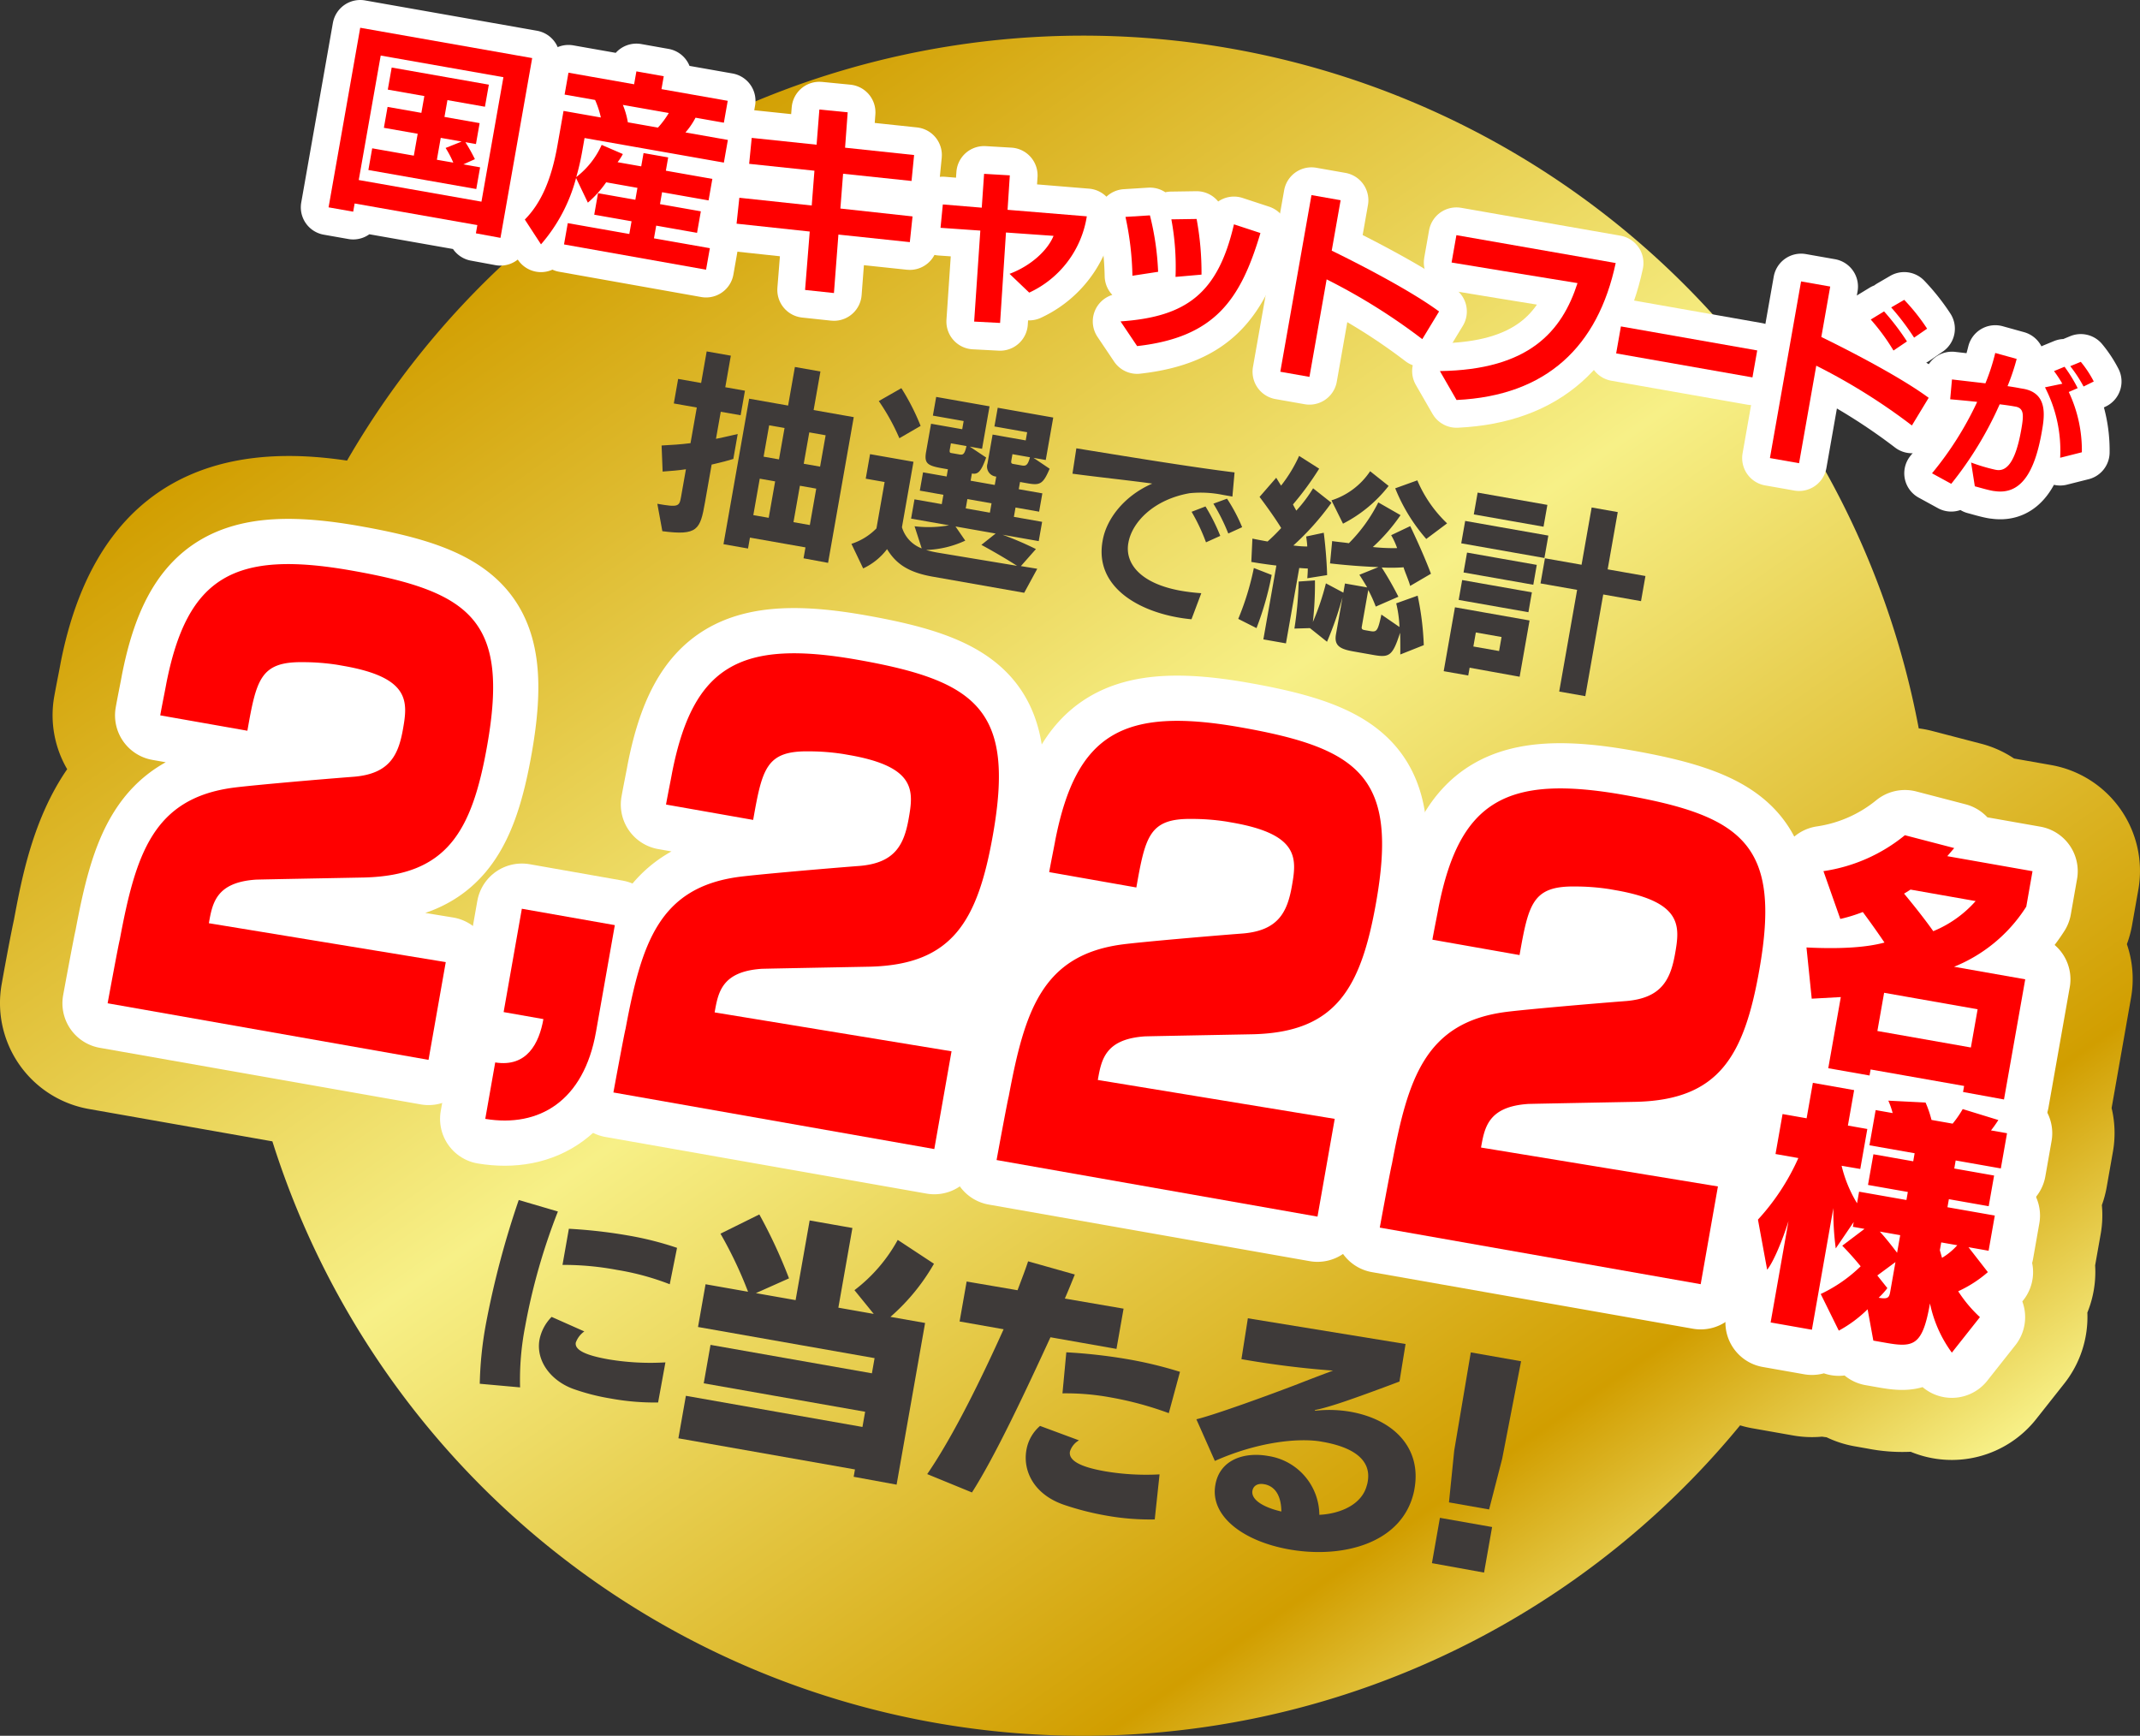 <svg xmlns="http://www.w3.org/2000/svg" xmlns:xlink="http://www.w3.org/1999/xlink" viewBox="0 0 308.401 250.142"><rect x="0" y="0" width="308.401" height="250.142" fill="#333333" stroke="none"/><defs><style>.cls-1{fill:url(#名称未設定グラデーション_2);}.cls-2{fill:#3e3a39;}.cls-3,.cls-5{fill:none;stroke:#fff;stroke-linecap:round;stroke-linejoin:round;}.cls-3{stroke-width:8px;}.cls-4{fill:red;}.cls-5{stroke-width:13.031px;}.cls-6{fill:#fff;}</style><linearGradient id="名称未設定グラデーション_2" x1="-1151.04" y1="672.178" x2="-963.469" y2="859.75" gradientTransform="matrix(0.985, 0.174, -0.174, 0.985, 1331.15, -431.778)" gradientUnits="userSpaceOnUse"><stop offset="0" stop-color="#d19e00"/><stop offset="0.434" stop-color="#f7f087"/><stop offset="0.85" stop-color="#d19e00"/><stop offset="1" stop-color="#f7f087"/></linearGradient></defs><g id="レイヤー_2" data-name="レイヤー 2"><g id="レイヤー_3" data-name="レイヤー 3"><path class="cls-1" d="M308.163,128.206A15.5,15.5,0,0,0,295.59,110.25l-5.339-.941a15.494,15.494,0,0,0-4.729-2.128l-7.108-1.851a15.237,15.237,0,0,0-1.9-.363,122.524,122.524,0,0,0-226.5-38.591c-11.446-1.688-35-2.56-41.252,29.016-.021.105-.04.211-.059.318-.075.424-.184.969-.3,1.57-.192.973-.4,2.056-.586,3.088a15.429,15.429,0,0,0,1.864,10.48c-4.956,7.192-6.568,15.809-7.67,21.7-.691,3.185-1.763,9.24-1.776,9.313a15.5,15.5,0,0,0,12.573,17.956l26.447,4.664A122.525,122.525,0,0,0,250.77,205.407a15.7,15.7,0,0,0,1.7.41l5.949,1.049a15.51,15.51,0,0,0,4.157.17c.218.034.438.064.656.089a15.521,15.521,0,0,0,4.042,1.3l1.855.326a25.939,25.939,0,0,0,6.221.463,15.5,15.5,0,0,0,18.091-4.712l4.042-5.114a15.481,15.481,0,0,0,3.333-10.232,15.561,15.561,0,0,0,1.12-6.806l.8-4.519a15.513,15.513,0,0,0,.17-4.163,15.636,15.636,0,0,0,.7-2.631l.894-5.072a15.44,15.44,0,0,0-.191-6.281l2.8-15.9a15.431,15.431,0,0,0-.6-7.722,15.54,15.54,0,0,0,.75-2.749Z"/><path class="cls-2" d="M94.73,72.6c3.06.539,3.173.386,3.421-1.018l.7-3.958c-1.042.163-2.184.251-3.358.334L95.344,64.2c1.429-.067,2.835-.166,4.167-.336l.907-5.137-3.313-.585.624-3.536,3.313.584.8-4.548,3.481.614-.8,4.548,2.835.5-.624,3.536-2.863-.5-.689,3.9c1.47-.291,2.532-.568,3.132-.693l-.633,3.593c-.611.182-1.677.485-3.124.81l-.964,5.473c-.688,3.9-1.049,4.793-6.14,4.127ZM115.8,80.457l.278-1.572-8-1.41-.278,1.572-3.537-.624,3.7-20.968,5.613.99.98-5.559,3.678.649-.98,5.558,5.782,1.02-3.7,21Zm-4.093-11.084-2.218-.39-.926,5.249,2.218.39Zm1.355-7.691-2.218-.391-.8,4.52,2.217.391Zm4.567,8.736L115.276,70l-.926,5.249,2.357.416Zm1.355-7.691-2.356-.416-.8,4.52,2.356.416Z"/><path class="cls-2" d="M134.4,83.1c-3.648-.644-5.329-1.953-6.565-3.965a9.182,9.182,0,0,1-3.443,2.779l-1.691-3.54a8.871,8.871,0,0,0,3.606-2.229l1.178-6.682-2.723-.479.623-3.537,6.259,1.1-1.662,9.432a4.69,4.69,0,0,0,2.848,3.05L131.8,75.84a17.027,17.027,0,0,0,4.973-.136l-5.474-.965.49-2.779,3.93.693.238-1.347-3.4-.6.465-2.638,3.4.6.183-1.039-.842-.148c-2.133-.376-2.594-.718-2.3-2.374l.713-4.042,4.491.791.207-1.179-4.435-.782.476-2.694,7.691,1.356-1.079,6.119-1.768-.311,2.356,1.572c-.741,2.07-1.185,2.455-2.055,2.3l-.183,1.038,3.48.614.213-1.207a1.444,1.444,0,0,1-1.262-1.873l.739-4.183,4.772.842.207-1.179-4.717-.832.476-2.695,8,1.411-1.079,6.119-1.768-.311,2.328,1.568c-.939,2.208-1.382,2.42-3.149,2.108L147,69.46l-.184,1.038,3.4.6-.465,2.639-3.4-.6-.237,1.347,4.07.718-.49,2.779-5.221-.921a47,47,0,0,1,4.817,2.065l-2.169,2.454,2.361.387-1.882,3.46Zm-4.789-19.947a30.717,30.717,0,0,0-2.964-5.357l3.252-1.857a32.6,32.6,0,0,1,2.774,5.438Zm13.873,13.734L137.7,75.868l1.406,2.042a14.475,14.475,0,0,1-5.65,1.348,14.7,14.7,0,0,0,1.725.391l11.388,1.891c-2.547-1.634-5.141-3.018-5.141-3.018Zm-6.448-13-.149.843c-.064.364-.032.515.164.549l1.208.213c.532.093.753-.012,1.022-1.209Zm5.856,8.646-3.48-.615-.237,1.348,3.48.613Zm3.014-7.081-.153.87c-.07.392,0,.491.253.536l1.235.218c.617.109.872-.02,1.191-1.179Z"/><path class="cls-2" d="M171.708,89.242q-.972-.088-1.927-.258c-6.3-1.111-11.992-4.746-10.891-10.992l.024-.133c.525-2.978,2.984-6.354,7.141-8.17-3.075-.433-8.107-.963-11.5-1.426l.561-3.656c5.437.877,16.355,2.692,22.8,3.472l-.311,3.48-1.383-.243a15.936,15.936,0,0,0-4.781-.241c-5.148.9-8.3,4.156-8.824,7.133l-.01.054c-.51,2.9,1.686,5.833,7.614,6.879a28.763,28.763,0,0,0,2.9.346ZM173.8,78.154a27.542,27.542,0,0,0-2.075-4.4l2-.77a27.309,27.309,0,0,1,2.131,4.24Zm3.211-1.27a27.829,27.829,0,0,0-2.147-4.3l1.964-.722a24.291,24.291,0,0,1,2.181,4.112Z"/><path class="cls-2" d="M178.447,89.188a39.566,39.566,0,0,0,2.249-7.332l2.571,1a44.294,44.294,0,0,1-2.189,7.66Zm3.619,2.953L183.942,81.5c-1.929-.223-3.612-.52-3.612-.52l.157-3.36s.894.187,2.186.415a26.155,26.155,0,0,0,1.962-1.94c-.536-.905-1.755-2.683-3.117-4.486l2.4-2.761c.18.292.517.843.7,1.136A20.71,20.71,0,0,0,187.22,65.7l2.889,1.84a43.037,43.037,0,0,1-3.774,5.153c.147.315.326.607.478.894a20.231,20.231,0,0,0,2.42-3.219l2.644,2.087a38.321,38.321,0,0,1-5.486,6.152,15.737,15.737,0,0,0,2,.15c-.017-.553-.094-.942-.15-1.445l2.526-.538c.166,1.187.437,3.926.487,6.105l-2.859.452s.073-.74.075-1.406c-.319,0-.947-.051-1.232-.072l-1.916,10.863ZM201.8,94.318s.02-1.588-.028-3.131c-1.076,3.313-1.533,3.608-3.807,3.207l-2.947-.52c-1.881-.332-2.78-.808-2.488-2.464l.941-5.333a49.123,49.123,0,0,1-2.231,6.408l-2.461-1.968-2.239.068a51.272,51.272,0,0,0,.615-6.78l2.345-.165a48.3,48.3,0,0,1-.3,6,36.553,36.553,0,0,0,1.881-5.573l2.514,1.34.232-1.32,3.2.565c-.2-.354-.894-1.489-1.126-1.819l2.743-1.109c-2.042-.071-4.586-.259-6.968-.533l.306-3.218c.562.1,1.872.215,2.407.31A22.722,22.722,0,0,0,198.63,72.4l3.206,1.838a26.509,26.509,0,0,1-3.993,4.593,26.7,26.7,0,0,0,3.5.155,10.756,10.756,0,0,0-.859-1.86l2.749-1.309s1.743,3.578,2.986,6.865l-3,1.757c-.143-.662-.809-2.14-.945-2.685a24.387,24.387,0,0,1-3.157.022,46.774,46.774,0,0,1,2.41,4.217l-3.262,1.422a20.061,20.061,0,0,0-1.083-2.39l-.935,5.3c-.07.392.182.437.492.492l.7.124c.955.168,1.12.052,1.636-2.375l2.606,1.791a16.85,16.85,0,0,0-.469-3.411l3.089-1.106a41.248,41.248,0,0,1,.885,7.132ZM191.88,72.107a10.546,10.546,0,0,0,5.574-4.2l2.665,2.12a19.679,19.679,0,0,1-6.575,5.439Zm13.663,5.563a25.541,25.541,0,0,1-4.473-7.3l3.184-1.147a18.528,18.528,0,0,0,4.291,6.2Z"/><path class="cls-2" d="M211.792,96.225l-.2,1.123-3.537-.624,1.623-9.207,10.751,1.9L219,97.525Zm-1.576-9.77.5-2.865,10.049,1.773-.5,2.863Zm.367-8.157.568-3.227,11.986,2.113-.568,3.229Zm.331,4.2.505-2.865,10.049,1.773-.5,2.863Zm5.479,9.3-3.706-.653-.356,2.021,3.706.654Zm-4-17.666.555-3.144,10.049,1.772-.555,3.144ZM224.7,99.66l2.584-14.654-5.276-.93.638-3.621,5.277.93,1.455-8.253,3.761.664-1.455,8.252,5.446.961-.639,3.621-5.445-.961-2.584,14.654Z"/><path class="cls-3" d="M68.582,33.624l.208-1.183L51.106,29.323,50.9,30.505l-3.548-.625L51.912,4,76.694,8.37,72.125,34.277Zm3.967-22.5L54.865,8.005,51.7,25.943l17.684,3.119ZM53.088,24.5l.551-3.126,6,1.057.556-3.154-4.871-.859.531-3.013,4.871.859.428-2.422-5.266-.928.561-3.182,14,2.468-.561,3.182-5.407-.954-.427,2.422,5.068.894-.531,3.013-1.52-.268a26.35,26.35,0,0,1,1.368,2.448l-1.671.751,2.421.427-.551,3.126Zm12.237-1.066a14.275,14.275,0,0,0-1.108-2.111L66.53,20.4l-3.014-.532-.556,3.154Z"/><path class="cls-3" d="M81.282,35.224l.541-3.069,8.87,1.564.322-1.831-5.378-.948.546-3.1,5.379.949.3-1.718-4.506-.8a15.3,15.3,0,0,1-2.637,2.933l-1.7-3.552a23.821,23.821,0,0,1-5.055,9.562l-2.33-3.576c2.4-2.422,3.853-5.882,4.7-10.67l.879-4.984,5.378.948a13.183,13.183,0,0,0-.832-2.527l-4.393-.775.557-3.154,9.461,1.668.328-1.858,3.942.7-.327,1.859,9.547,1.683-.556,3.154-4.084-.72a10.825,10.825,0,0,1-1.45,2.125l6.111,1.078-.576,3.266-20.078-3.54-.358,2.028a35.109,35.109,0,0,1-.837,3.6,12.09,12.09,0,0,0,3.663-4.639L89.762,22.2A7.569,7.569,0,0,1,89,23.374l3.407.6.337-1.915,3.549.626L95.959,24.6l6.7,1.181-.546,3.1-6.7-1.182-.3,1.718L101,30.454l-.547,3.1-5.885-1.038-.323,1.83,8.054,1.42-.546,3.1Zm8.481-20.107a11.671,11.671,0,0,1,.719,2.508l4.337.764a12.855,12.855,0,0,0,1.562-2.105Z"/><path class="cls-3" d="M120.825,33.805l-.643,8.424-4.161-.444.672-8.418-10.544-1.133.4-3.734,10.431,1.113.39-5.012-9.407-.991.369-3.739,9.35.981.4-5.069,4.081.4-.377,5.1,9.948,1.057-.369,3.738L121.5,25.039l-.391,5.013,10.4,1.136-.392,3.706Z"/><path class="cls-3" d="M140.388,46.343l.889-13.113-5.736-.4.333-3.368,5.609.466.337-4.876,3.707.218-.324,4.966,11.42.939a14.584,14.584,0,0,1-8.3,10.994l-2.833-2.707c3.109-1.164,5.509-3.413,6.337-5.473l-6.854-.483-.847,13.033Z"/><path class="cls-3" d="M161.484,46.317c9.582-.662,14.052-4.113,16.345-13.988l3.816,1.254c-2.845,9.545-6.512,15.025-17.769,16.292Zm1.712-6.579a43.4,43.4,0,0,0-1-8.482l3.523-.22A39.553,39.553,0,0,1,166.9,39.17Zm6.212.166a37.452,37.452,0,0,0-.6-8.294l3.639-.055a42.489,42.489,0,0,1,.706,8.022Z"/><path class="cls-3" d="M204.969,48.875a86.589,86.589,0,0,0-13.783-8.615l-2.478,14.052-4.2-.74L189,28.115l4.2.739-1.282,7.266c3.637,1.773,11.282,5.677,15.47,8.767Z"/><path class="cls-3" d="M207.507,53.474c12.836-.175,17.585-5.7,19.832-12.676-5.141-.819-18.148-2.968-18.148-2.968l.695-3.942s20.844,3.646,22.956,4.018c-2.553,12.007-9.935,19.126-22.935,19.737Z"/><path class="cls-3" d="M232.909,50.927l.686-3.887L253.237,50.5l-.686,3.886Z"/><path class="cls-3" d="M275.529,61.316A86.733,86.733,0,0,0,261.746,52.7l-2.478,14.052-4.2-.74,4.489-25.457,4.2.74-1.282,7.266c3.637,1.773,11.282,5.676,15.47,8.767Zm-2.654-10.8a29.771,29.771,0,0,0-3.277-4.468l1.92-1.172a35.482,35.482,0,0,1,3.3,4.328Zm2.97-1.857a36.281,36.281,0,0,0-3.3-4.356l1.876-1.092a28.789,28.789,0,0,1,3.3,4.154Z"/><path class="cls-3" d="M284.061,66.653a25.68,25.68,0,0,0,3.481,1.038l.239.042c1.159.138,2.588-.616,3.5-5.773.367-2.08.426-3.053-.707-3.342l-.369-.065c-.5-.088-1.194-.188-2.026-.29A51.732,51.732,0,0,1,281.2,69.722l-2.771-1.516a47.764,47.764,0,0,0,6.507-10.292c-1.3-.139-2.657-.268-3.889-.373l.258-2.859,4.817.559a29.976,29.976,0,0,0,1.419-4.375l3.089.858a31.907,31.907,0,0,1-1.318,3.923c.655.093,1.283.2,1.8.3l.607.106c3.494.706,2.9,4.086,2.516,6.253-1.058,6-3.107,8.881-6.569,8.494-.13-.023-.285-.028-.437-.055-.845-.149-1.841-.458-2.631-.665Zm12.834-.686a19.85,19.85,0,0,0-2.187-10.15l2.5-.519a17.837,17.837,0,0,0-1.2-1.82l1.518-.626a21.64,21.64,0,0,1,1.892,3.082l-1.283.556a19.644,19.644,0,0,1,1.887,8.688ZM300.269,55.7a19.84,19.84,0,0,0-1.919-2.93l1.518-.626a15.556,15.556,0,0,1,1.87,2.832Z"/><path class="cls-4" d="M68.582,33.624l.208-1.183L51.106,29.323,50.9,30.505l-3.548-.625L51.912,4,76.694,8.37,72.125,34.277Zm3.967-22.5L54.865,8.005,51.7,25.943l17.684,3.119ZM53.088,24.5l.551-3.126,6,1.057.556-3.154-4.871-.859.531-3.013,4.871.859.428-2.422-5.266-.928.561-3.182,14,2.468-.561,3.182-5.407-.954-.427,2.422,5.068.894-.531,3.013-1.52-.268a26.35,26.35,0,0,1,1.368,2.448l-1.671.751,2.421.427-.551,3.126Zm12.237-1.066a14.275,14.275,0,0,0-1.108-2.111L66.53,20.4l-3.014-.532-.556,3.154Z"/><path class="cls-4" d="M81.282,35.224l.541-3.069,8.87,1.564.322-1.831-5.378-.948.546-3.1,5.379.949.3-1.718-4.506-.8a15.3,15.3,0,0,1-2.637,2.933l-1.7-3.552a23.821,23.821,0,0,1-5.055,9.562l-2.33-3.576c2.4-2.422,3.853-5.882,4.7-10.67l.879-4.984,5.378.948a13.183,13.183,0,0,0-.832-2.527l-4.393-.775.557-3.154,9.461,1.668.328-1.858,3.942.7-.327,1.859,9.547,1.683-.556,3.154-4.084-.72a10.825,10.825,0,0,1-1.45,2.125l6.111,1.078-.576,3.266-20.078-3.54-.358,2.028a35.109,35.109,0,0,1-.837,3.6,12.09,12.09,0,0,0,3.663-4.639L89.762,22.2A7.569,7.569,0,0,1,89,23.374l3.407.6.337-1.915,3.549.626L95.959,24.6l6.7,1.181-.546,3.1-6.7-1.182-.3,1.718L101,30.454l-.547,3.1-5.885-1.038-.323,1.83,8.054,1.42-.546,3.1Zm8.481-20.107a11.671,11.671,0,0,1,.719,2.508l4.337.764a12.855,12.855,0,0,0,1.562-2.105Z"/><path class="cls-4" d="M120.825,33.805l-.643,8.424-4.161-.444.672-8.418-10.544-1.133.4-3.734,10.431,1.113.39-5.012-9.407-.991.369-3.739,9.35.981.4-5.069,4.081.4-.377,5.1,9.948,1.057-.369,3.738L121.5,25.039l-.391,5.013,10.4,1.136-.392,3.706Z"/><path class="cls-4" d="M140.388,46.343l.889-13.113-5.736-.4.333-3.368,5.609.466.337-4.876,3.707.218-.324,4.966,11.42.939a14.584,14.584,0,0,1-8.3,10.994l-2.833-2.707c3.109-1.164,5.509-3.413,6.337-5.473l-6.854-.483-.847,13.033Z"/><path class="cls-4" d="M161.484,46.317c9.582-.662,14.052-4.113,16.345-13.988l3.816,1.254c-2.845,9.545-6.512,15.025-17.769,16.292Zm1.712-6.579a43.4,43.4,0,0,0-1-8.482l3.523-.22A39.553,39.553,0,0,1,166.9,39.17Zm6.212.166a37.452,37.452,0,0,0-.6-8.294l3.639-.055a42.489,42.489,0,0,1,.706,8.022Z"/><path class="cls-4" d="M204.969,48.875a86.589,86.589,0,0,0-13.783-8.615l-2.478,14.052-4.2-.74L189,28.115l4.2.739-1.282,7.266c3.637,1.773,11.282,5.677,15.47,8.767Z"/><path class="cls-4" d="M207.507,53.474c12.836-.175,17.585-5.7,19.832-12.676-5.141-.819-18.148-2.968-18.148-2.968l.695-3.942s20.844,3.646,22.956,4.018c-2.553,12.007-9.935,19.126-22.935,19.737Z"/><path class="cls-4" d="M232.909,50.927l.686-3.887L253.237,50.5l-.686,3.886Z"/><path class="cls-4" d="M275.529,61.316A86.733,86.733,0,0,0,261.746,52.7l-2.478,14.052-4.2-.74,4.489-25.457,4.2.74-1.282,7.266c3.637,1.773,11.282,5.676,15.47,8.767Zm-2.654-10.8a29.771,29.771,0,0,0-3.277-4.468l1.92-1.172a35.482,35.482,0,0,1,3.3,4.328Zm2.97-1.857a36.281,36.281,0,0,0-3.3-4.356l1.876-1.092a28.789,28.789,0,0,1,3.3,4.154Z"/><path class="cls-4" d="M284.061,66.653a25.68,25.68,0,0,0,3.481,1.038l.239.042c1.159.138,2.588-.616,3.5-5.773.367-2.08.426-3.053-.707-3.342l-.369-.065c-.5-.088-1.194-.188-2.026-.29A51.732,51.732,0,0,1,281.2,69.722l-2.771-1.516a47.764,47.764,0,0,0,6.507-10.292c-1.3-.139-2.657-.268-3.889-.373l.258-2.859,4.817.559a29.976,29.976,0,0,0,1.419-4.375l3.089.858a31.907,31.907,0,0,1-1.318,3.923c.655.093,1.283.2,1.8.3l.607.106c3.494.706,2.9,4.086,2.516,6.253-1.058,6-3.107,8.881-6.569,8.494-.13-.023-.285-.028-.437-.055-.845-.149-1.841-.458-2.631-.665Zm12.834-.686a19.85,19.85,0,0,0-2.187-10.15l2.5-.519a17.837,17.837,0,0,0-1.2-1.82l1.518-.626a21.64,21.64,0,0,1,1.892,3.082l-1.283.556a19.644,19.644,0,0,1,1.887,8.688ZM300.269,55.7a19.84,19.84,0,0,0-1.919-2.93l1.518-.626a15.556,15.556,0,0,1,1.87,2.832Z"/><path class="cls-5" d="M15.511,144.583c.1-.564,1.583-8.6,1.747-9.153,2.3-12.294,4.793-20.4,16.417-21.924,2.718-.351,12.16-1.176,17.411-1.577,4.994-.449,6.314-3.038,6.982-6.822.7-3.944,1.112-7.439-8.486-9.131l-.966-.171a32.411,32.411,0,0,0-4.979-.38c-6.1-.078-6.68,2.474-7.985,9.881l-12.559-2.215c.3-1.691.689-3.531.888-4.657,3.033-15.32,9.76-19.2,26.7-16.209,17.261,3.043,22.7,7.238,19.531,25.19-2.2,12.478-5.825,18.728-17.7,19.041-.4.012-15.325.285-15.661.31-5.715.4-6.24,3.38-6.751,6.279l34.14,5.605-2.484,14.087Z"/><path class="cls-5" d="M71.366,153.108c4.587.726,6.335-2.784,6.946-6.246l-5.733-1.01,2.626-14.893,13.4,2.362L85.891,148.7c-1.76,9.983-8.216,13.824-15.958,12.542Z"/><path class="cls-5" d="M88.4,157.435c.1-.563,1.583-8.6,1.747-9.154,2.3-12.294,4.793-20.4,16.416-21.924,2.719-.349,12.161-1.174,17.412-1.577,4.994-.448,6.313-3.037,6.98-6.82.7-3.944,1.113-7.441-8.484-9.133l-.966-.17a32.537,32.537,0,0,0-4.979-.38c-6.1-.079-6.68,2.475-7.986,9.881l-12.558-2.215c.3-1.69.689-3.531.887-4.658,3.033-15.318,9.76-19.195,26.7-16.208,17.261,3.044,22.7,7.238,19.532,25.191-2.2,12.476-5.826,18.727-17.7,19.04-.4.012-15.325.286-15.661.309-5.716.4-6.242,3.382-6.752,6.279l34.141,5.606-2.484,14.088Z"/><path class="cls-5" d="M143.62,167.173c.1-.564,1.583-8.6,1.747-9.155,2.3-12.293,4.794-20.4,16.417-21.923,2.718-.35,12.162-1.175,17.413-1.577,4.992-.449,6.313-3.038,6.98-6.821.7-3.944,1.112-7.44-8.484-9.133l-.966-.17a32.432,32.432,0,0,0-4.981-.379c-6.095-.08-6.678,2.473-7.984,9.879l-12.56-2.213c.3-1.691.689-3.531.888-4.658,3.033-15.319,9.761-19.2,26.7-16.209,17.261,3.043,22.7,7.239,19.533,25.19-2.2,12.478-5.826,18.728-17.7,19.041-.4.013-15.324.286-15.661.309-5.716.4-6.241,3.382-6.752,6.28l34.141,5.605-2.483,14.087Z"/><path class="cls-5" d="M198.844,176.91c.1-.563,1.583-8.6,1.747-9.154,2.3-12.293,4.794-20.4,16.417-21.923,2.718-.351,12.161-1.176,17.411-1.578,4.994-.448,6.314-3.037,6.982-6.82.695-3.945,1.112-7.441-8.485-9.132l-.966-.171a32.433,32.433,0,0,0-4.98-.38c-6.095-.079-6.679,2.475-7.984,9.881l-12.56-2.215c.3-1.691.689-3.53.888-4.657,3.033-15.32,9.76-19.2,26.7-16.209,17.261,3.044,22.7,7.238,19.532,25.19-2.2,12.478-5.826,18.728-17.7,19.04-.4.013-15.325.286-15.661.31-5.715.4-6.24,3.382-6.751,6.279l34.141,5.606-2.484,14.087Z"/><path class="cls-5" d="M282.9,157.366l.153-.869-13.474-2.376-.154.869-5.949-1.049,1.808-10.253-4.192.232-.755-7.381c5.616.281,9.078-.117,11.24-.708-1.259-1.865-2.423-3.453-3.123-4.4a23.392,23.392,0,0,1-3.243,1l-2.429-6.891a24.051,24.051,0,0,0,11.738-5.177l7.108,1.851-1,1.168,12.284,2.166-.9,5.109a22.121,22.121,0,0,1-10.405,8.663l10.255,1.808L288.8,158.445Zm2.1-11.92-13.474-2.376-.971,5.507,13.474,2.376ZM275.335,128.2l-.934.582c.983,1.181,2.792,3.406,4.207,5.411a16.521,16.521,0,0,0,6.107-4.34Z"/><path class="cls-5" d="M281.286,194.928a18.191,18.191,0,0,1-3.151-7.093c-1.067,6.051-2.317,6.391-6.307,5.687l-1.856-.327-.826-4.517a18.257,18.257,0,0,1-4.152,3.079l-2.606-5.279a21.164,21.164,0,0,0,5.756-3.99c-1.3-1.613-2.651-2.971-2.651-2.971l3.206-2.423-1.68-.3.121-.687-2.584,3.8a40.122,40.122,0,0,1-.346-5.815l-3.092,17.535-5.949-1.049,2.574-14.6c-.829,2.655-2.158,5.895-3.075,7l-1.325-7.22a32.739,32.739,0,0,0,5.822-8.872l-3.29-.58,1.016-5.761,3.465.611.9-5.109,5.949,1.049-.9,5.109,2.8.494-1.016,5.76L265.4,168a18.686,18.686,0,0,0,2.224,5.4l.294-1.667,6.824,1.2.2-1.159-5.74-1.013.78-4.42,5.739,1.012.2-1.159-6.51-1.148.894-5.072,2.45.432a11.549,11.549,0,0,0-.622-1.79l5.364.272a15.619,15.619,0,0,1,.858,2.505l3.045.537a15.225,15.225,0,0,0,1.452-2.1l5.135,1.578a17.405,17.405,0,0,1-1.058,1.494l2.31.408-.894,5.072-6.509-1.148-.2,1.159,5.739,1.013-.779,4.42-5.739-1.012-.205,1.159,6.824,1.2-.894,5.072-2.9-.512,2.794,3.594a17.672,17.672,0,0,1-4.275,2.757,19.173,19.173,0,0,0,3.131,3.728Zm-8.127-13.051-2.613,1.931,1.447,1.823a10.653,10.653,0,0,1-1.255,1.386c1.365.24,1.521-.031,1.674-.9Zm.684-3.876-2.94-.518c.7.758,1.615,1.891,2.493,3.055Zm5.915,1.043-.2,1.123.311,1.1a9.407,9.407,0,0,0,2.2-1.816Z"/><path class="cls-4" d="M15.511,144.583c.1-.564,1.583-8.6,1.747-9.153,2.3-12.294,4.793-20.4,16.417-21.924,2.718-.351,12.16-1.176,17.411-1.577,4.994-.449,6.314-3.038,6.982-6.822.7-3.944,1.112-7.439-8.486-9.131l-.966-.171a32.411,32.411,0,0,0-4.979-.38c-6.1-.078-6.68,2.474-7.985,9.881l-12.559-2.215c.3-1.691.689-3.531.888-4.657,3.033-15.32,9.76-19.2,26.7-16.209,17.261,3.043,22.7,7.238,19.531,25.19-2.2,12.478-5.825,18.728-17.7,19.041-.4.012-15.325.285-15.661.31-5.715.4-6.24,3.38-6.751,6.279l34.14,5.605-2.484,14.087Z"/><path class="cls-4" d="M71.366,153.108c4.587.726,6.335-2.784,6.946-6.246l-5.733-1.01,2.626-14.893,13.4,2.362L85.891,148.7c-1.76,9.983-8.216,13.824-15.958,12.542Z"/><path class="cls-4" d="M88.4,157.435c.1-.563,1.583-8.6,1.747-9.154,2.3-12.294,4.793-20.4,16.416-21.924,2.719-.349,12.161-1.174,17.412-1.577,4.994-.448,6.313-3.037,6.98-6.82.7-3.944,1.113-7.441-8.484-9.133l-.966-.17a32.537,32.537,0,0,0-4.979-.38c-6.1-.079-6.68,2.475-7.986,9.881l-12.558-2.215c.3-1.69.689-3.531.887-4.658,3.033-15.318,9.76-19.195,26.7-16.208,17.261,3.044,22.7,7.238,19.532,25.191-2.2,12.476-5.826,18.727-17.7,19.04-.4.012-15.325.286-15.661.309-5.716.4-6.242,3.382-6.752,6.279l34.141,5.606-2.484,14.088Z"/><path class="cls-4" d="M143.62,167.173c.1-.564,1.583-8.6,1.747-9.155,2.3-12.293,4.794-20.4,16.417-21.923,2.718-.35,12.162-1.175,17.413-1.577,4.992-.449,6.313-3.038,6.98-6.821.7-3.944,1.112-7.44-8.484-9.133l-.966-.17a32.432,32.432,0,0,0-4.981-.379c-6.095-.08-6.678,2.473-7.984,9.879l-12.56-2.213c.3-1.691.689-3.531.888-4.658,3.033-15.319,9.761-19.2,26.7-16.209,17.261,3.043,22.7,7.239,19.533,25.19-2.2,12.478-5.826,18.728-17.7,19.041-.4.013-15.324.286-15.661.309-5.716.4-6.241,3.382-6.752,6.28l34.141,5.605-2.483,14.087Z"/><path class="cls-4" d="M198.844,176.91c.1-.563,1.583-8.6,1.747-9.154,2.3-12.293,4.794-20.4,16.417-21.923,2.718-.351,12.161-1.176,17.411-1.578,4.994-.448,6.314-3.037,6.982-6.82.695-3.945,1.112-7.441-8.485-9.132l-.966-.171a32.433,32.433,0,0,0-4.98-.38c-6.095-.079-6.679,2.475-7.984,9.881l-12.56-2.215c.3-1.691.689-3.53.888-4.657,3.033-15.32,9.76-19.2,26.7-16.209,17.261,3.044,22.7,7.238,19.532,25.19-2.2,12.478-5.826,18.728-17.7,19.04-.4.013-15.325.286-15.661.31-5.715.4-6.24,3.382-6.751,6.279l34.141,5.606-2.484,14.087Z"/><path class="cls-4" d="M282.9,157.366l.153-.869-13.474-2.376-.154.869-5.949-1.049,1.808-10.253-4.192.232-.755-7.381c5.616.281,9.078-.117,11.24-.708-1.259-1.865-2.423-3.453-3.123-4.4a23.392,23.392,0,0,1-3.243,1l-2.429-6.891a24.051,24.051,0,0,0,11.738-5.177l7.108,1.851-1,1.168,12.284,2.166-.9,5.109a22.121,22.121,0,0,1-10.405,8.663l10.255,1.808L288.8,158.445Zm2.1-11.92-13.474-2.376-.971,5.507,13.474,2.376ZM275.335,128.2l-.934.582c.983,1.181,2.792,3.406,4.207,5.411a16.521,16.521,0,0,0,6.107-4.34Z"/><path class="cls-4" d="M281.286,194.928a18.191,18.191,0,0,1-3.151-7.093c-1.067,6.051-2.317,6.391-6.307,5.687l-1.856-.327-.826-4.517a18.257,18.257,0,0,1-4.152,3.079l-2.606-5.279a21.164,21.164,0,0,0,5.756-3.99c-1.3-1.613-2.651-2.971-2.651-2.971l3.206-2.423-1.68-.3.121-.687-2.584,3.8a40.122,40.122,0,0,1-.346-5.815l-3.092,17.535-5.949-1.049,2.574-14.6c-.829,2.655-2.158,5.895-3.075,7l-1.325-7.22a32.739,32.739,0,0,0,5.822-8.872l-3.29-.58,1.016-5.761,3.465.611.9-5.109,5.949,1.049-.9,5.109,2.8.494-1.016,5.76L265.4,168a18.686,18.686,0,0,0,2.224,5.4l.294-1.667,6.824,1.2.2-1.159-5.74-1.013.78-4.42,5.739,1.012.2-1.159-6.51-1.148.894-5.072,2.45.432a11.549,11.549,0,0,0-.622-1.79l5.364.272a15.619,15.619,0,0,1,.858,2.505l3.045.537a15.225,15.225,0,0,0,1.452-2.1l5.135,1.578a17.405,17.405,0,0,1-1.058,1.494l2.31.408-.894,5.072-6.509-1.148-.2,1.159,5.739,1.013-.779,4.42-5.739-1.012-.205,1.159,6.824,1.2-.894,5.072-2.9-.512,2.794,3.594a17.672,17.672,0,0,1-4.275,2.757,19.173,19.173,0,0,0,3.131,3.728Zm-8.127-13.051-2.613,1.931,1.447,1.823a10.653,10.653,0,0,1-1.255,1.386c1.365.24,1.521-.031,1.674-.9Zm.684-3.876-2.94-.518c.7.758,1.615,1.891,2.493,3.055Zm5.915,1.043-.2,1.123.311,1.1a9.407,9.407,0,0,0,2.2-1.816Z"/><ellipse class="cls-6" cx="47.048" cy="103.342" rx="5.466" ry="8.282" transform="translate(-62.894 131.73) rotate(-80)"/><polygon class="cls-6" points="145.902 126.99 130.219 147.73 142.545 149.903 157.035 128.953 145.902 126.99"/><polygon class="cls-6" points="200.782 136.667 185.099 157.407 197.425 159.58 211.915 138.63 200.782 136.667"/><ellipse class="cls-6" cx="121.455" cy="116.462" rx="5.466" ry="8.282" transform="translate(-14.328 215.849) rotate(-80)"/><ellipse class="cls-6" cx="174.975" cy="125.899" rx="5.466" ry="8.282" transform="translate(20.605 276.354) rotate(-80)"/><circle class="cls-6" cx="248.442" cy="163.177" r="6"/><circle class="cls-6" cx="257.597" cy="150.487" r="4.8"/><ellipse class="cls-6" cx="231.008" cy="135.779" rx="5.466" ry="8.282" transform="translate(57.177 339.7) rotate(-80)"/><path class="cls-2" d="M69.14,199.413a52.971,52.971,0,0,1,.911-8.744,128.1,128.1,0,0,1,4.707-17.737L80.4,174.59a89.091,89.091,0,0,0-4.727,16.6,40.05,40.05,0,0,0-.721,8.746Zm25.7,2.7A35.177,35.177,0,0,1,88,201.538a31.157,31.157,0,0,1-5.438-1.4c-3.2-1.195-5.35-4.038-4.816-7.07a6.451,6.451,0,0,1,1.749-3.291l4.714,2.094a3.377,3.377,0,0,0-1.231,1.615c-.189,1.072,1.475,1.839,4.691,2.406a36.462,36.462,0,0,0,8.227.44Zm1.678-17.04a37.449,37.449,0,0,0-7.592-2.066,41.726,41.726,0,0,0-7.863-.723l.918-5.206a72.147,72.147,0,0,1,8.514.965,46.284,46.284,0,0,1,7.075,1.784Z"/><path class="cls-2" d="M123.025,212.819l.186-1.057-25.446-4.487,1.08-6.124,25.446,4.487.386-2.188-23.259-4.1.977-5.541,23.259,4.1.385-2.187-25.445-4.487,1.086-6.161,6.124,1.08a59.1,59.1,0,0,0-3.975-8.369l5.6-2.772a73.206,73.206,0,0,1,4.277,9.212l-4.773,2.128,5.724,1.009,2.025-11.483,6.161,1.086-2.025,11.483,5.1.9-2.78-3.422a22.91,22.91,0,0,0,6.239-7.244l5.22,3.439a29.732,29.732,0,0,1-6.273,7.652l4.994.88-4.107,23.3Z"/><path class="cls-2" d="M133.623,212.433c3.844-5.6,7.921-14.015,11.011-20.875l-6.344-1.119,1.016-5.76,7.334,1.256c.568-1.516,1.117-2.923,1.523-4.167l6.732,1.9c-.467,1.158-.934,2.316-1.438,3.468l8.464,1.455-1.022,5.8-9.514-1.678c-3.778,8.2-7.989,17.161-11.312,22.364Zm32.79,6.533a35.809,35.809,0,0,1-7.006-.558,40.507,40.507,0,0,1-5.9-1.492c-4.514-1.473-6.119-4.951-5.591-7.94a5.88,5.88,0,0,1,1.968-3.487l5.61,2.079a2.8,2.8,0,0,0-1.3,1.613c-.309,1.75,3.056,2.493,5.133,2.86a35.58,35.58,0,0,0,7.78.432Zm2.025-15.317a48.643,48.643,0,0,0-8.323-2.257,35.569,35.569,0,0,0-7-.595l.554-5.917a77.5,77.5,0,0,1,8.81.99,58.835,58.835,0,0,1,7.572,1.823Z"/><path class="cls-2" d="M203.8,214.809c-1.562,7.58-10.232,9.848-18,8.479-6.635-1.17-11.445-4.8-10.654-9.284l.006-.037c.643-3.645,4.183-4.75,7.573-4.152l.11.019a8.652,8.652,0,0,1,7.3,8.467c3.147-.159,6.136-1.549,6.831-4.208a3.212,3.212,0,0,0,.139-.577c.63-3.572-2.9-5.1-6.47-5.727l-.438-.077c-3.148-.48-8.88.051-15.119,2.822l-2.665-6c2.752-.68,10.342-3.439,14.575-5.061,1.375-.547,4.154-1.6,5.119-1.954a131.981,131.981,0,0,1-13.2-1.652l.926-5.888,22.726,3.707-.878,5.408s-4.593,1.746-7.792,2.836c-1.16.4-3.071,1-3.967,1.18,0,0-.427.075-.44.148-.006.036-.006.036.03.043.074.013.2-.041.421-.039a17.921,17.921,0,0,1,4.666.184c6.306,1.112,10.272,5.269,9.25,11.066Zm-21.64-.922c-.947-.167-1.548.254-1.67.946l-.013.073c-.134,1.4,1.98,2.416,4.184,2.918-.019-1.808-.588-3.487-2.318-3.905Z"/><path class="cls-2" d="M206.359,225.265l1.152-6.532,7.519,1.326-1.158,6.566Zm2.456-8.757.758-7.479,2.387-14.136,7.247,1.277-2.722,14.043-1.886,7.315Z"/></g></g></svg>